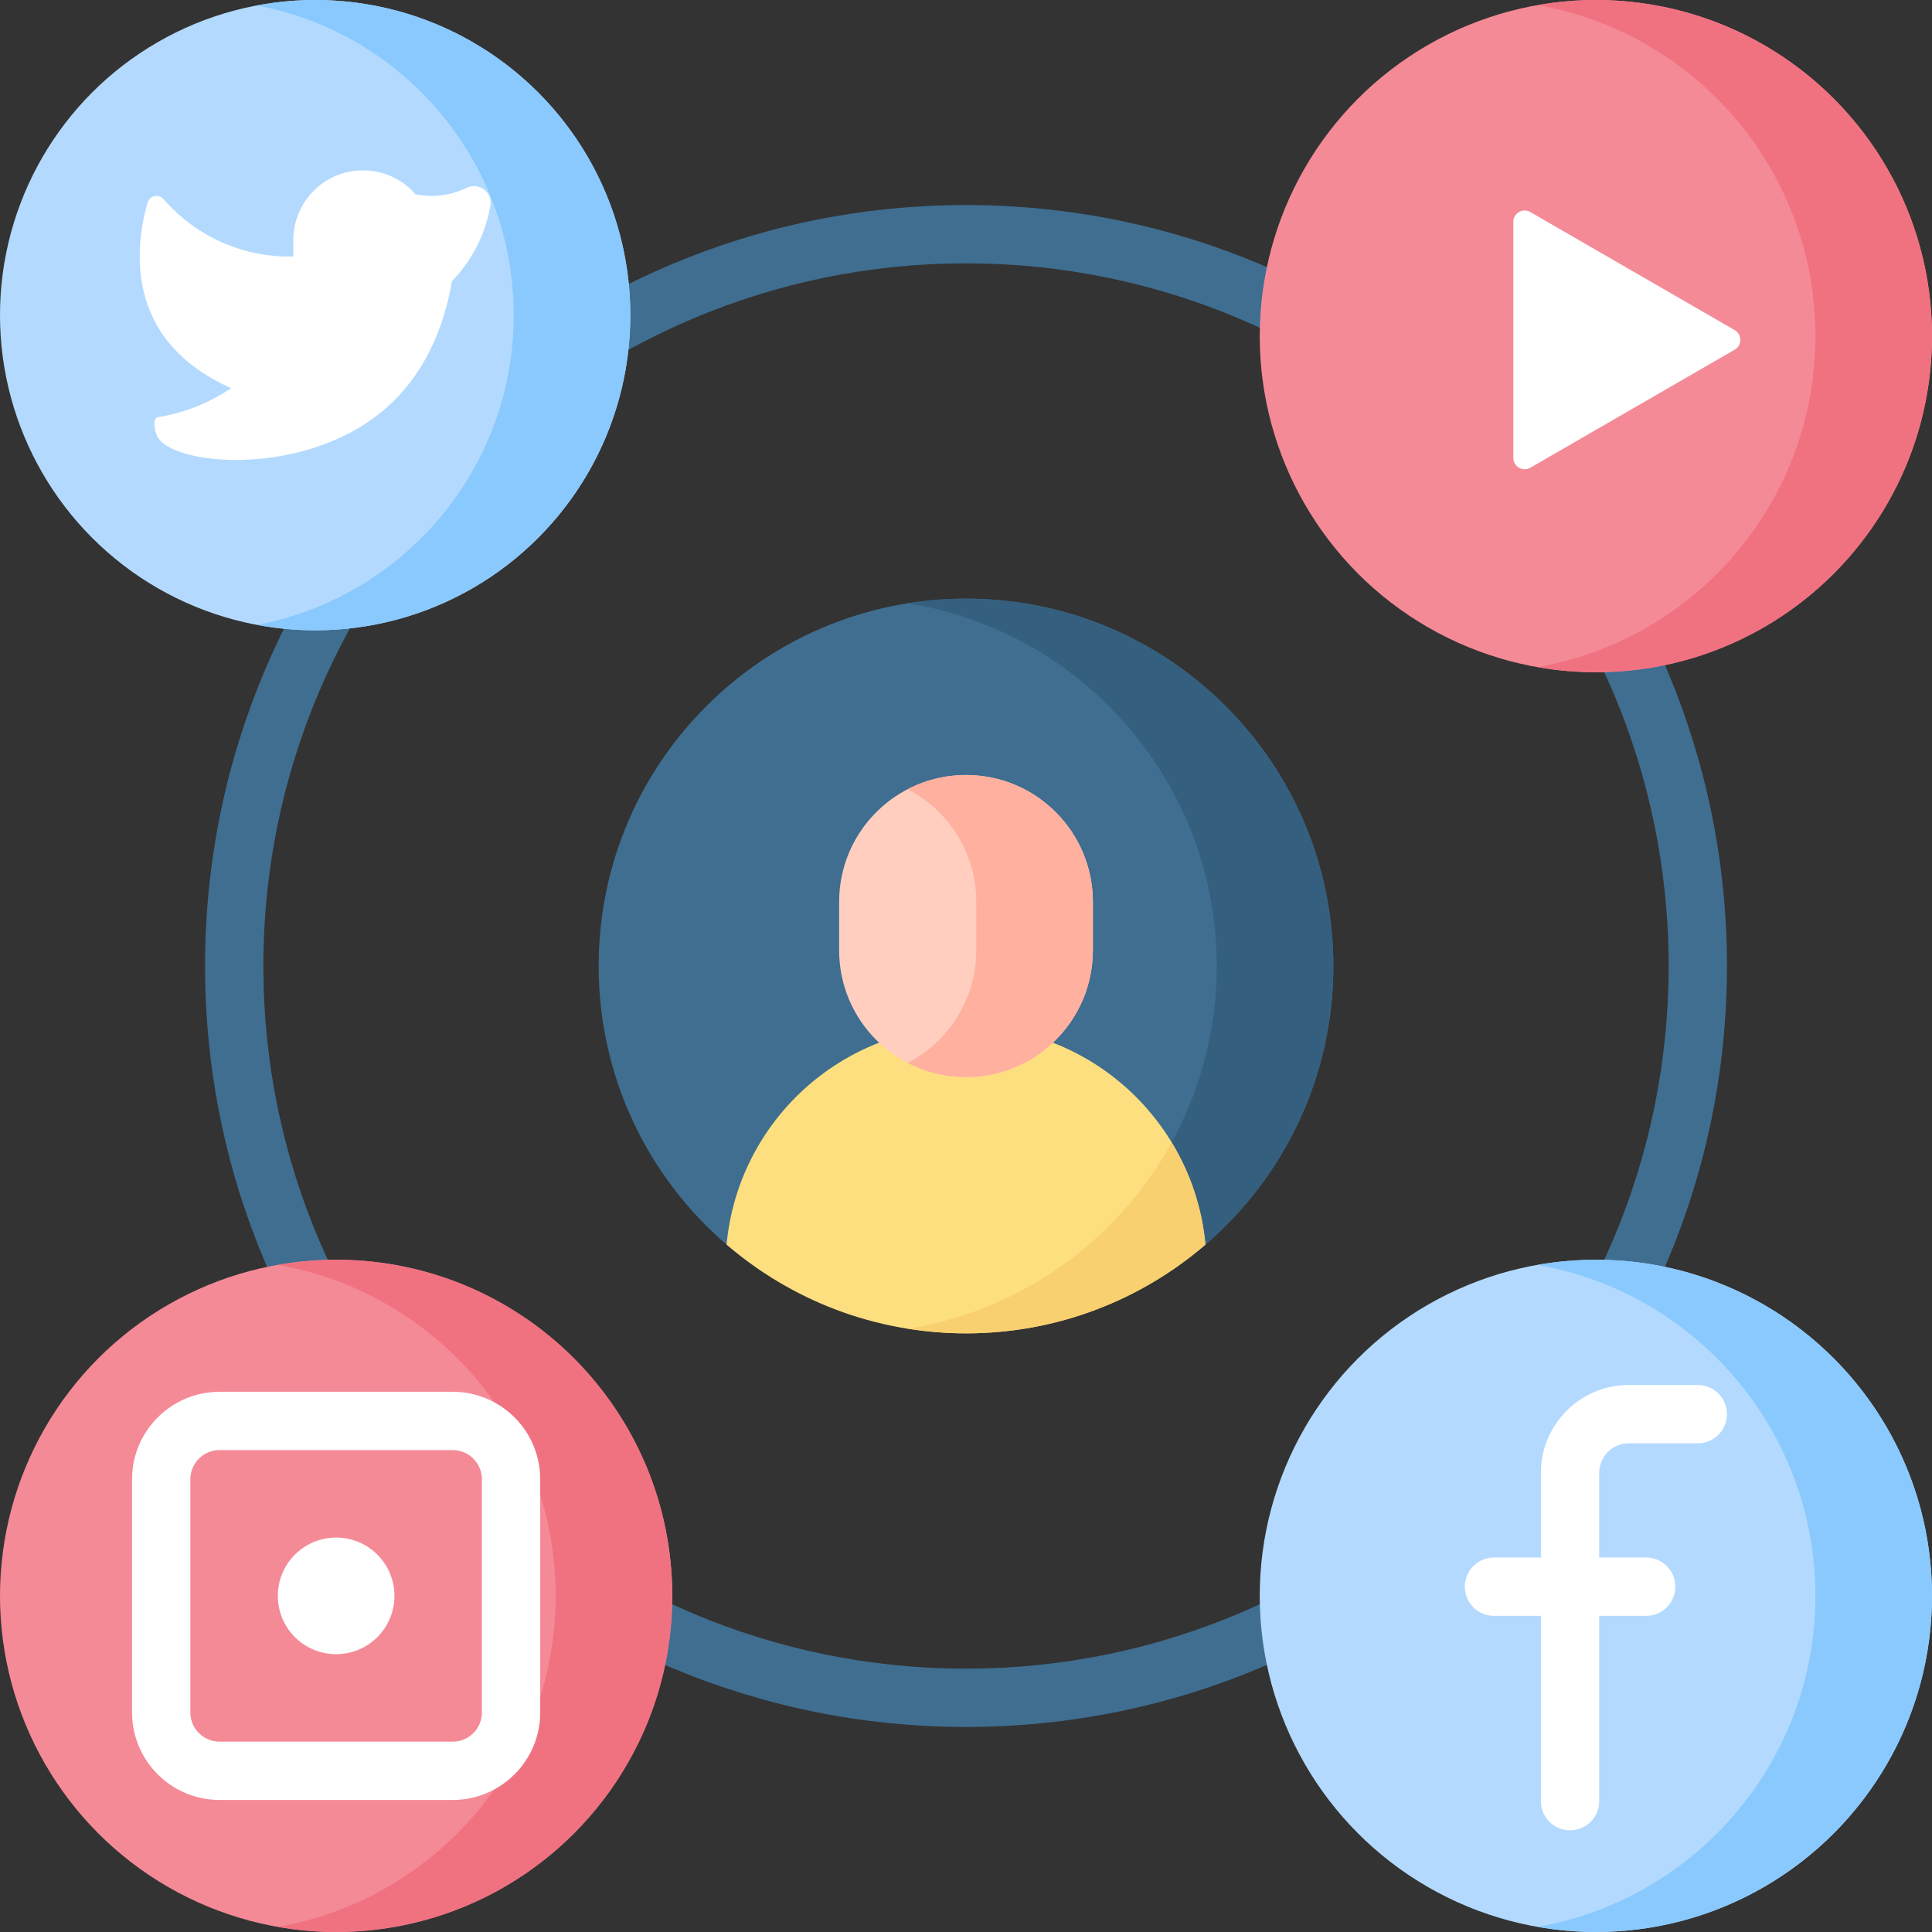 <svg id="Capa_1" enable-background="new 0 0 512 512" height="512" viewBox="0 0 512 512" width="512" xmlns="http://www.w3.org/2000/svg"><rect x="0" y="0" width="512" height="512" fill="#333333" stroke="none"/><g><g><path d="m256 457.663c-111.197 0-201.663-90.466-201.663-201.663s90.466-201.663 201.663-201.663 201.663 90.466 201.663 201.663-90.466 201.663-201.663 201.663zm0-387.873c-102.677 0-186.21 83.533-186.21 186.21s83.533 186.21 186.21 186.21 186.21-83.533 186.21-186.21-83.533-186.21-186.21-186.21z" fill="#3f6e90"/></g><path d="m353.352 256c0 29.525-13.144 55.98-33.899 73.834-17.041 14.658-43.011 9.971-67.252 9.971s-42.614 4.687-59.654-9.971c-20.755-17.854-33.899-44.309-33.899-73.834 0-53.766 43.586-97.352 97.352-97.352s97.352 43.586 97.352 97.352z" fill="#3f6e90"/><path d="m256 158.648c-5.259 0-10.42.423-15.453 1.226 46.422 7.405 81.899 47.62 81.899 96.127s-35.478 88.722-81.899 96.126c5.033.803 11.179-1.337 16.439-1.337 24.241 0 45.427-6.297 62.467-20.955 20.755-17.854 33.899-44.309 33.899-73.834 0-53.767-43.586-97.353-97.352-97.353z" fill="#355f7f"/><path d="m256 272.034c-33.197 0-60.454 25.383-63.451 57.797 17.041 14.658 39.21 23.521 63.451 23.521s46.41-8.862 63.451-23.521c-2.997-32.414-30.254-57.797-63.451-57.797z" fill="#fddf80"/><path d="m310.495 302.742c-14.171 25.832-39.709 44.541-69.891 49.374h.001c5.017.798 10.154 1.236 15.395 1.236 24.241 0 46.41-8.862 63.451-23.521-.911-9.854-4.075-19.05-8.956-27.089z" fill="#f9d070"/><path d="m256 285.454c-18.569 0-33.623-15.053-33.623-33.623v-12.824c0-18.569 15.053-33.623 33.623-33.623 18.569 0 33.623 15.053 33.623 33.623v12.824c0 18.569-15.054 33.623-33.623 33.623z" fill="#ffcebf"/><path d="m256 205.384c-5.573 0-10.825 1.364-15.453 3.764 10.792 5.597 18.17 16.863 18.17 29.859v12.824c0 12.996-7.379 24.262-18.17 29.859 4.628 2.4 9.88 3.764 15.453 3.764 18.569 0 33.623-15.053 33.623-33.623v-12.824c0-18.57-15.054-33.623-33.623-33.623z" fill="#ffb09e"/><circle cx="83.52" cy="83.52" fill="#b3dafe" r="83.52"/><path d="m83.52 0c-5.282 0-10.442.513-15.453 1.45 38.74 7.251 68.067 41.225 68.067 82.069s-29.327 74.819-68.067 82.069c5.01.938 10.17 1.45 15.453 1.45 46.127 0 83.52-37.393 83.52-83.52 0-46.125-37.393-83.518-83.52-83.518z" fill="#8ac9fe"/><g id="Shape_5_"><path d="m110.118 51.492c-6.689-7.691-18.346-8.503-26.037-1.814-4.095 3.562-6.415 8.746-6.343 14.173v4.119c-13.221.343-25.808-5.287-34.358-15.178-1.283-1.484-3.693-1.002-4.247.88-3.028 10.287-7.17 36.17 22.127 49.19-5.823 3.953-12.41 6.553-19.282 7.663-1.786.289-.904 3.583-.452 4.763 3.109 8.114 38.177 11.479 59.653-6.185 13.167-10.829 17.195-26.247 18.566-34.555 2.277-2.349 5.636-6.41 8.01-12.303 1.105-2.743 1.791-5.373 2.202-7.774.611-3.569-3.057-6.26-6.315-4.681-1.357.658-2.9 1.229-4.629 1.615-3.752.837-6.942.475-8.895.087z" fill="#fff"/></g><g><circle cx="422.922" cy="89.078" fill="#f58a97" r="89.078"/><path d="m422.922 0c-5.273 0-10.431.485-15.453 1.363 41.826 7.32 73.625 43.792 73.625 87.714s-31.799 80.394-73.625 87.714c5.022.879 10.179 1.363 15.453 1.363 49.196 0 89.078-39.881 89.078-89.078s-39.881-89.076-89.078-89.076z" fill="#f07281"/><g><path d="m401.051 58.781c0-2.304 2.493-3.744 4.487-2.592l54.176 31.294c1.994 1.152 1.994 4.032 0 5.184l-54.176 31.294c-1.994 1.152-4.487-.288-4.487-2.592z" fill="#fff"/></g></g><circle cx="89.078" cy="422.922" fill="#f58a97" r="89.078"/><path d="m89.078 333.845c-5.274 0-10.431.485-15.453 1.363 41.826 7.32 73.625 43.792 73.625 87.714s-31.799 80.394-73.625 87.714c5.022.879 10.179 1.364 15.453 1.364 49.196 0 89.077-39.881 89.077-89.078s-39.881-89.077-89.077-89.077z" fill="#f07281"/><g><circle cx="89.078" cy="422.922" fill="#fff" r="15.453"/><g><path d="m119.983 477.007h-61.811c-12.781 0-23.179-10.398-23.179-23.179v-61.811c0-12.781 10.398-23.179 23.179-23.179h61.811c12.781 0 23.179 10.398 23.179 23.179v61.811c0 12.781-10.398 23.179-23.179 23.179zm-61.811-92.716c-4.261 0-7.726 3.466-7.726 7.726v61.811c0 4.261 3.466 7.726 7.726 7.726h61.811c4.261 0 7.726-3.466 7.726-7.726v-61.811c0-4.261-3.466-7.726-7.726-7.726z" fill="#fff"/></g></g><circle cx="422.922" cy="422.922" fill="#b3dafe" r="89.078"/><path d="m422.922 333.845c-5.273 0-10.431.485-15.453 1.363 41.826 7.32 73.625 43.792 73.625 87.714s-31.799 80.394-73.625 87.714c5.022.879 10.179 1.363 15.453 1.363 49.197.001 89.078-39.88 89.078-89.077s-39.881-89.077-89.078-89.077z" fill="#8ac9fe"/><path d="m449.937 367.038h-18.309c-12.835 0-23.276 10.442-23.276 23.276v22.448h-12.443c-4.267 0-7.726 3.459-7.726 7.726s3.459 7.726 7.726 7.726h12.443v49.113c0 4.267 3.459 7.726 7.726 7.726s7.726-3.459 7.726-7.726v-49.113h12.444c4.267 0 7.726-3.459 7.726-7.726s-3.459-7.726-7.726-7.726h-12.444v-22.448c0-4.313 3.51-7.823 7.823-7.823h18.309c4.267 0 7.726-3.459 7.726-7.726.001-4.267-3.458-7.727-7.725-7.727z" fill="#fff"/></g></svg>